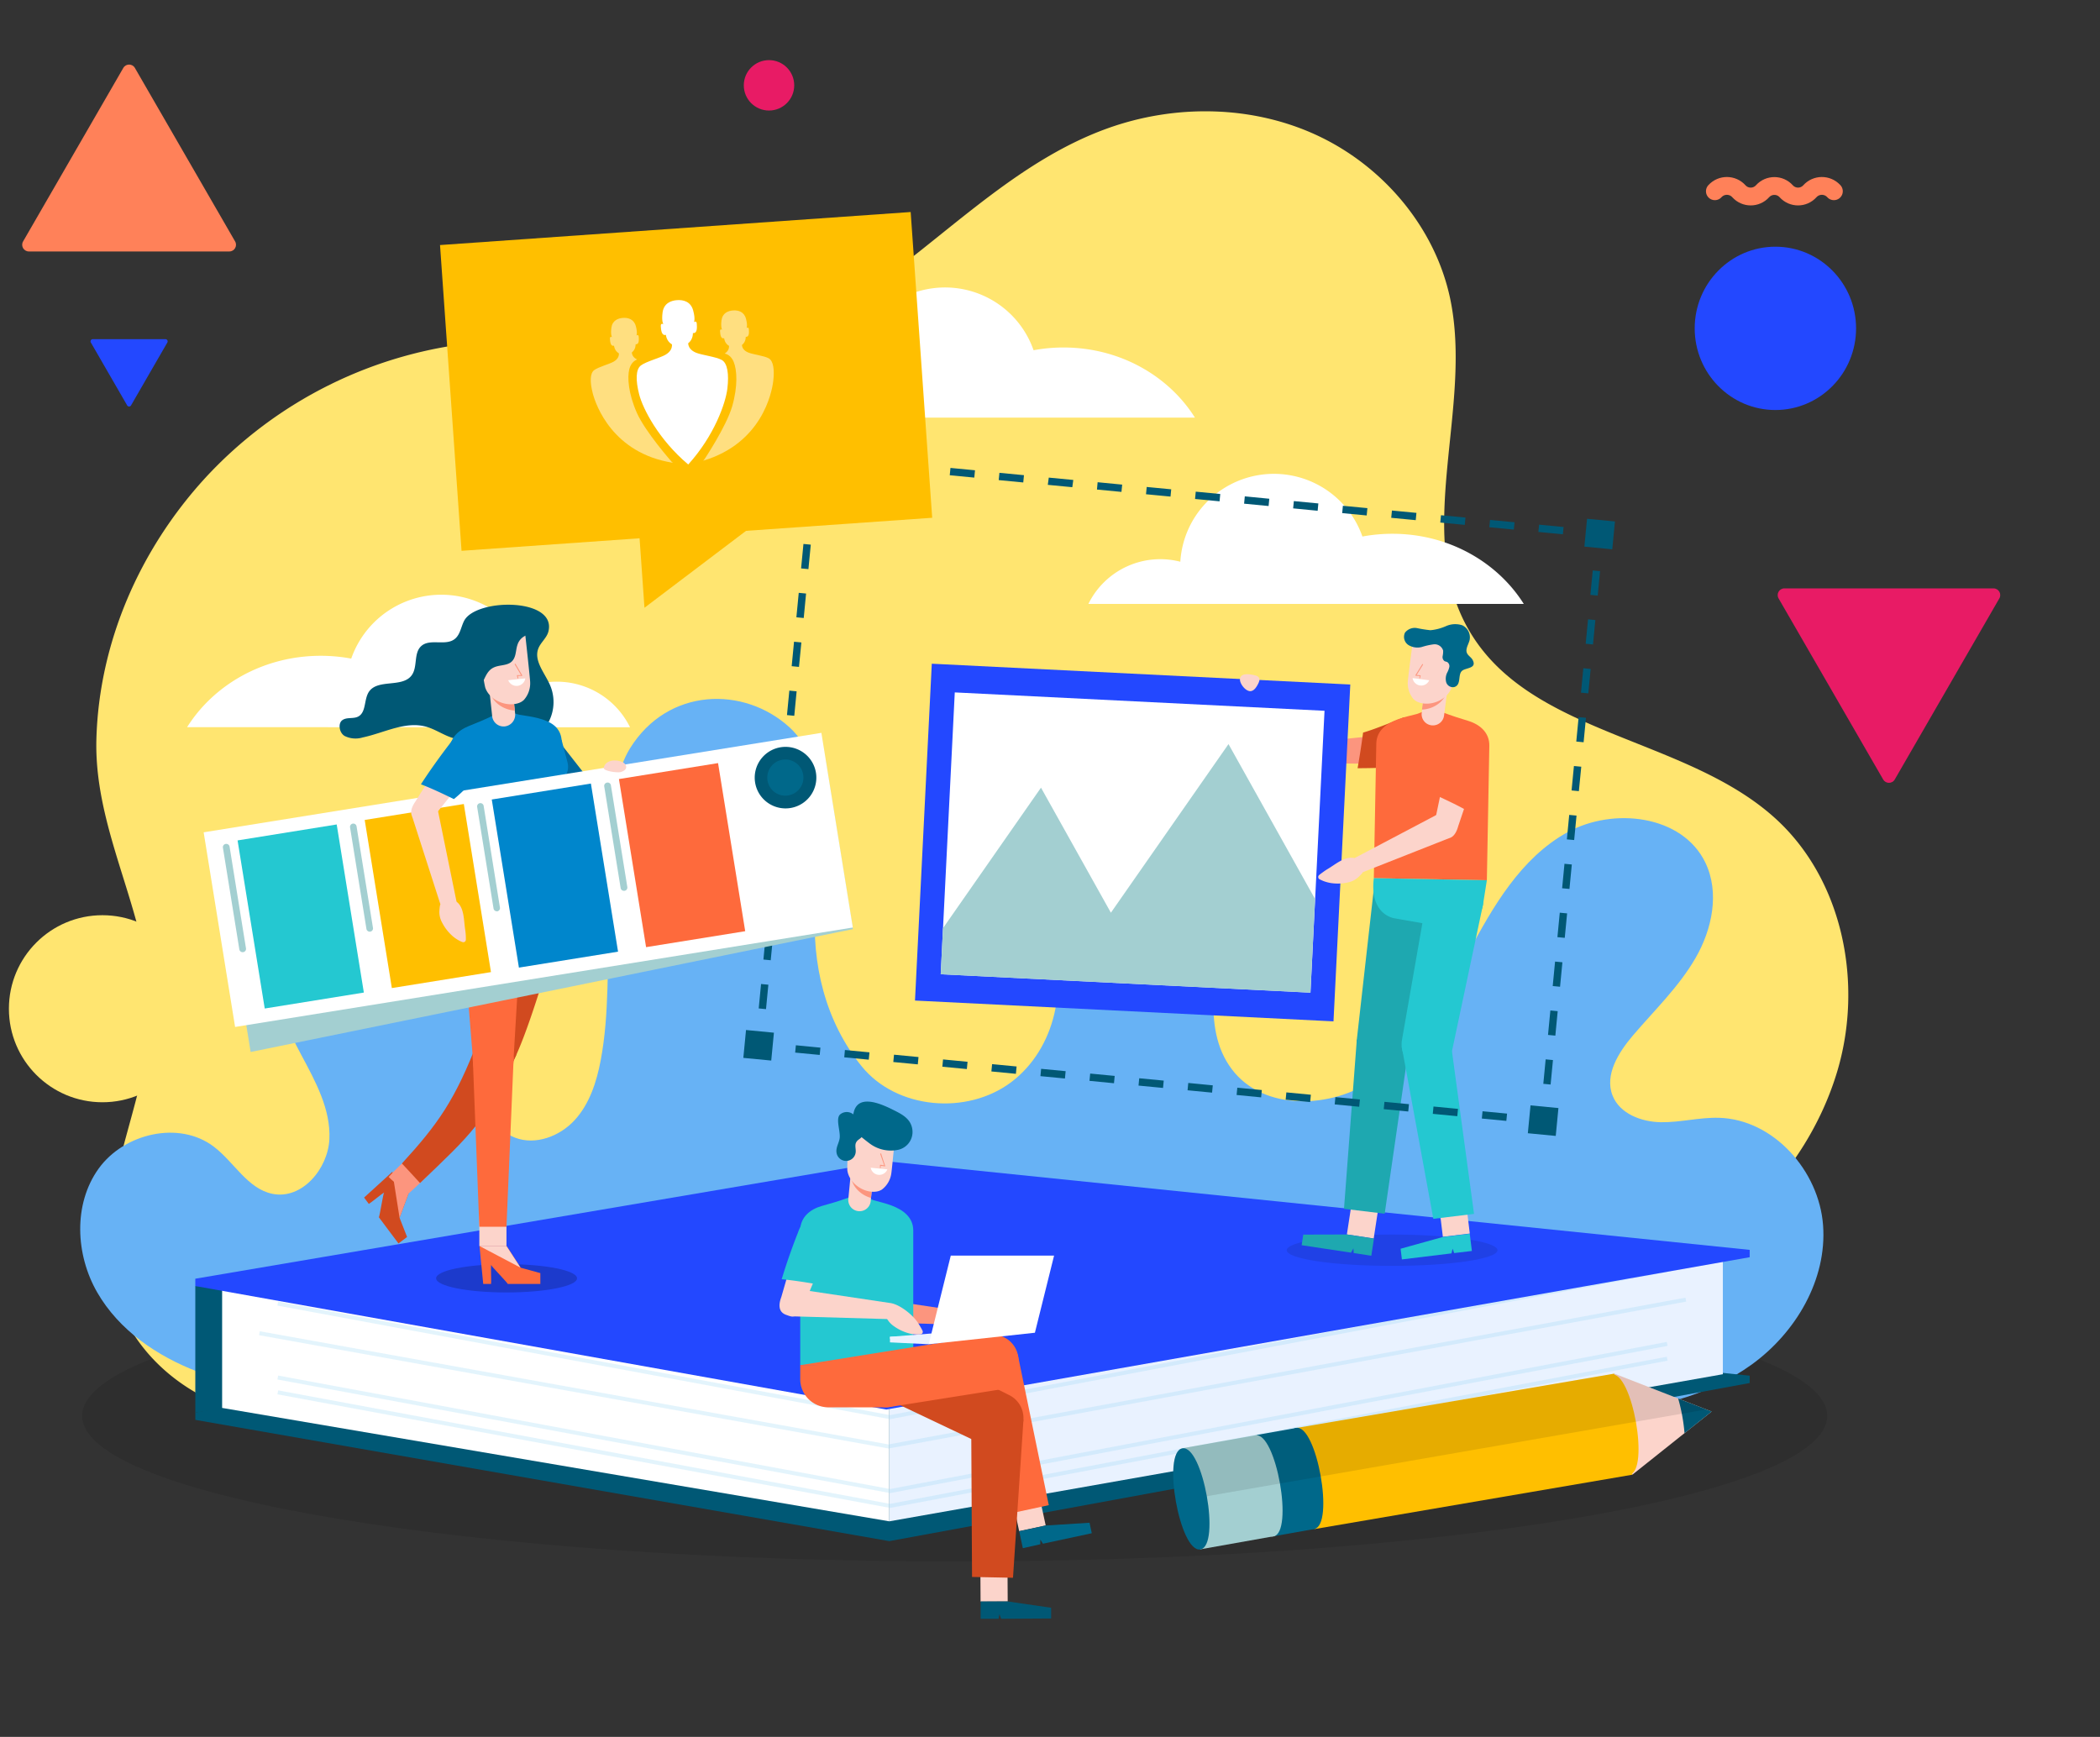 <svg width="943" height="780" fill="none" xmlns="http://www.w3.org/2000/svg"><rect width="100%" height="100%" fill="#333333" stroke="none"/><path d="M428.704 701.212c216.389 0 391.807-29.277 391.807-65.392 0-36.115-175.418-65.392-391.807-65.392S36.897 599.705 36.897 635.82c0 36.115 175.418 65.392 391.807 65.392Z" fill="#000" opacity=".1"/><path d="M138.054 638.123a107.052 107.052 0 0 1-44.75-9.914c-18.222-8.789-33.45-24.153-40.297-43.155-14.471-40.536 9.876-81.055 13.96-121.098 4.736-46.601-24.981-86.276-23.678-132.173 1.232-43.419 19.488-84.957 48.676-116.932 32.203-35.025 76.307-56.831 123.725-61.173 64.362-5.572 124.851 13.113 181.098-28.372 32.604-24.03 62.214-53.807 100.346-67.589 30.544-11.04 65.489-10.547 94.871 3.34 29.382 13.887 52.444 41.221 59.168 72.951 10.44 49.307-16.829 105.259 8.398 148.907 27.393 47.462 97.423 47.848 137.861 84.816 30.35 27.739 39.346 74.269 27.516 113.61-14.084 46.776-52.919 81.792-96.121 102.131-40.244 18.949-84.713 26.948-128.812 32.907a1594.504 1594.504 0 0 1-266.146 13.939c-28.167-.914-57.232-8.912-85.223-6.943-35.368 2.443-73.887 15.416-110.592 14.748Z" fill="#FFE570"/><path d="M771.87 501.978c-8.802-.246-17.375 2.144-26.125 1.986-8.749-.158-18.414-3.832-21.618-11.953-3.68-9.282 2.623-19.336 9.101-26.965 9.7-11.374 20.686-21.886 28.168-34.859 7.481-12.973 10.879-29.408 4.365-42.856-10.316-21.34-41.335-25.014-62.056-13.5-20.72 11.514-33.325 33.241-44.416 54.194-11.091 20.954-22.41 43.015-41.899 56.515-19.488 13.5-49.944 14.573-64.221-4.342-14.594-19.336-5.563-46.53-5.598-70.736 0-41.731-33.449-80.966-74.608-87.892-10.563-1.758-22.323-1.301-30.65 5.414-13.767 11.092-11.196 33.276-2.165 48.464 9.031 15.188 22.886 27.317 30.139 43.436 10.122 22.694 3.662 52.138-16.196 67.08S402.65 498.181 387 478.933c-16.39-20.11-22.64-46.162-20.862-71.949 1.778-25.788 7.5-62.949-11.619-80.369-20.438-18.616-54.574-17.965-71.597 9.422-11.443 18.352-7.834 53.931-9.155 75.588-1.32 21.656 0 43.436-4.049 64.671-1.848 9.685-5.017 19.494-11.689 26.754-6.672 7.26-17.605 11.391-26.759 7.84-8.802-3.375-14.084-12.727-15.844-21.973-1.761-9.246-1.162-18.791-2.06-28.125-2.13-22.185-15.193-44.474-36.195-52.033-21.002-7.559-48.553 4.869-52.162 26.86-2.165 13.254 3.996 26.368 10.316 38.181 6.32 11.812 13.204 24.311 12.588 37.723-.617 13.412-12.324 27.264-25.527 24.61-11.232-2.25-17.253-14.291-26.407-21.217-15.597-11.813-40.332-5.959-51.722 9.932-11.39 15.89-10.37 38.549-.616 55.512 9.753 16.964 26.882 28.671 45.173 35.65 18.291 6.978 37.885 9.685 57.285 12.304 0 0 224.493-48.059 351.316-32.977 74.186 8.789 145.308 43.454 219.881 39.2 24.506-1.406 49.399-7.365 69.274-21.727 19.876-14.361 33.906-38.198 32.076-62.632-1.831-24.434-22.253-47.515-46.776-48.2Z" fill="#67B2F5"/><path d="m785.689 617.785-387.687-39.78-310.298 56.321v3.305l311.636 54.458 386.349-70.999v-3.305Z" fill="#005875"/><path d="m113.671 630.775-25.967 3.586V577.53h25.967v53.245Z" fill="#005875"/><path d="m399.34 683.194 374.308-66.059v-53.914L399.34 629.264v53.93Z" fill="#E9F2FF"/><path d="m748.474 569.429-349.33 66.162.334 1.761 349.331-66.161-.335-1.762ZM748.474 602.634l-349.33 66.161.334 1.761 349.331-66.161-.335-1.761ZM756.837 582.757 399.16 648.628l.326 1.764 357.677-65.872-.326-1.763ZM748.464 609.285l-349.33 66.161.334 1.762 349.331-66.162-.335-1.761Z" fill="#90D4F6" opacity=".25"/><path d="M399.34 683.194 99.746 632.27v-53.914l299.594 50.908v53.93Z" fill="#fff"/><path d="m124.899 584.55-.328 1.762 274.636 50.925.328-1.763-274.636-50.924ZM124.904 617.736l-.328 1.763 274.636 50.924.328-1.763-274.636-50.924ZM116.648 597.841l-.319 1.765 282.921 50.932.319-1.765-282.921-50.932ZM124.915 624.398l-.328 1.763 274.636 50.925.328-1.763-274.636-50.925Z" fill="#90D4F6" opacity=".25"/><path d="m785.689 561.288-387.687-39.78-310.298 52.735v3.287l310.298 55.46 387.687-68.398v-3.304Z" fill="#2348FF"/><path d="M282.921 326.615a36.589 36.589 0 0 0-17.557-17.129 36.668 36.668 0 0 0-24.447-2.207 42.734 42.734 0 0 0-11.315-26.479 42.881 42.881 0 0 0-53.784-7.443 42.78 42.78 0 0 0-18.1 22.408 74.742 74.742 0 0 0-13.696-1.266c-25.58 0-47.937 12.885-59.997 32.046l198.896.07ZM488.736 271.208a35.942 35.942 0 0 1 17.266-16.809 36.014 36.014 0 0 1 24.017-2.141 42.023 42.023 0 0 1 11.139-25.996 42.16 42.16 0 0 1 52.832-7.313 42.058 42.058 0 0 1 17.802 21.988 73.831 73.831 0 0 1 13.468-1.23c25.157 0 47.127 12.656 58.992 31.501H488.736ZM341.052 187.552a35.936 35.936 0 0 1 17.265-16.809 36.014 36.014 0 0 1 24.017-2.141 42.02 42.02 0 0 1 11.128-26.023 42.158 42.158 0 0 1 52.866-7.317 42.06 42.06 0 0 1 17.797 22.019 73.831 73.831 0 0 1 13.468-1.23c25.156 0 47.127 12.656 58.992 31.501H341.052Z" fill="#fff"/><path d="m466.75 671.964-11.91 2.558 2.817 13.078 11.91-2.558-2.817-13.078Z" fill="#FCD4CB"/><path d="m489.247 683.827 1.021 4.711-21.936 4.711-1.179-1.845v2.091l-7.852 1.758-1.637-7.611 11.918-2.567 19.665-1.248Z" fill="#00688A"/><path d="m452.964 679.802 17.991-3.868-13.942-67.677-20.14-3.129 16.091 74.674Z" fill="#FE6A3C"/><path d="m422.032 587.427-.792 7.19-44.099-1.249.897-12.498 43.994 6.557Z" fill="#FC957E"/><path d="m452.428 705.801-12.182.07.077 13.377 12.182-.07-.077-13.377Z" fill="#FCD4CB"/><path d="M472.011 722.008v4.816l-22.445.141-.757-2.057-.423 2.057h-8.028v-7.787h12.183l19.47 2.83Z" fill="#005875"/><path d="m457.593 643.608.881-1.864a11.483 11.483 0 0 0 .445-8.783 11.503 11.503 0 0 0-5.903-6.527l-62.073-31.308c-5.739-2.724-2.113 6.504-4.842 12.305l-.898 1.864a11.483 11.483 0 0 0-.445 8.783 11.503 11.503 0 0 0 5.903 6.527l51.581 24.505a11.541 11.541 0 0 0 15.351-5.502Z" fill="#D14A1F"/><path d="m436.486 708.173 18.397.37 4.7-70.982-23.502-4.782.405 75.394Z" fill="#D14A1F"/><path d="M359.343 613.004h50.754v-60.383c0-6.011-4.595-9.299-9.736-11.25-2.658-1.002-5.439-1.635-8.168-2.408-1.356-.387-6.391-2.865-7.464-2.479l-4.331 1.565c-3.75 1.353-7.5 2.461-11.337 3.516-5.282 1.494-9.718 5.045-9.718 11.021v60.418Z" fill="#24C8D1"/><path d="M397.404 632.006h-25.368a12.711 12.711 0 0 1-8.976-3.712 12.682 12.682 0 0 1-3.717-8.962v-6.328h50.754v6.328c0 3.361-1.338 6.585-3.718 8.962a12.701 12.701 0 0 1-8.975 3.712Z" fill="#FE6A3C"/><path d="m457.488 611.562-.229-2.039a11.508 11.508 0 0 0-4.28-7.646 11.54 11.54 0 0 0-8.43-2.426l-85.206 13.64s17.604-.966 18.256 5.274l.211 2.022c.704 6.31 15.246 12.199 21.566 11.496l47.937-7.612a11.54 11.54 0 0 0 4.287-1.355 11.527 11.527 0 0 0 3.44-2.893 11.481 11.481 0 0 0 2.448-8.461Z" fill="#FE6A3C"/><path d="M385.486 543.903a5.03 5.03 0 0 0 5.51-4.536l1.109-11.514-10.052-.966-1.109 11.513a5.016 5.016 0 0 0 1.125 3.695 5.033 5.033 0 0 0 3.417 1.808Z" fill="#FCD4CB"/><path d="m382.316 524.109 10.053.967-1.233 12.885c-4.419-1.178-8.45-4.939-8.908-9.369a19.771 19.771 0 0 1 0-3.059l.088-1.424Z" fill="#FC957E"/><path d="M393.637 535.096a6.332 6.332 0 0 0 2.359-.879 10.913 10.913 0 0 0 4.207-7.032c.299-1.388 2.113-21.094 2.13-21.094l-19.981-1.898c-.329 3.586-.675 7.184-1.038 10.793a54.6 54.6 0 0 0-.828 10.424c.687 5.906 7.412 10.565 13.151 9.686Z" fill="#FCD4CB"/><path d="M395.379 524.601a.227.227 0 0 1-.211-.228v-1.108a.26.26 0 0 1 .026-.097.236.236 0 0 1 .062-.078.266.266 0 0 1 .176 0l1.602.246-1.76-5.08a.215.215 0 0 1 .007-.173.217.217 0 0 1 .133-.109.225.225 0 0 1 .169.015.226.226 0 0 1 .113.126l1.761 5.414a.21.21 0 0 1 .033.114.211.211 0 0 1-.033.115.23.23 0 0 1-.106.025.23.23 0 0 1-.106-.025l-1.76-.264v.844a.247.247 0 0 1-.211.246l.105.017Z" fill="#FC957E"/><path d="M398.478 525.129a3.907 3.907 0 0 1-4.013 2.458 3.906 3.906 0 0 1-3.469-3.179l7.482.721Z" fill="#fff"/><path d="m354.185 590.89-1.127-.405c-3.521-1.212-3.521-4.517-2.218-7.998l9.207-31.782a6.688 6.688 0 0 1 8.538-4.078l1.127.387a6.7 6.7 0 0 1 3.805 3.421 6.682 6.682 0 0 1 .279 5.104l-12.833 30.499c-1.25 3.481-3.292 6.082-6.778 4.852Z" fill="#FCD4CB"/><path d="m399.974 585.194-.775 7.19-44.117-1.266.898-12.498 43.994 6.574Z" fill="#FCD4CB"/><path d="M397.017 588.534c-.264.229.827 2.778.985 3.094a10.048 10.048 0 0 0 3.31 3.867 21.142 21.142 0 0 0 6.602 3.217c1.769.518 3.621.697 5.457.528a1.155 1.155 0 0 0 .871-.598 1.132 1.132 0 0 0 .009-1.055c-.176-.334-.299-.633-.352-.721-.669-1.142-1.285-2.267-2.042-3.339-2.271-3.182-7.605-7.577-11.865-8.333-2.606 1.952-.388 1.354-2.975 3.34Z" fill="#FCD4CB"/><path d="M373.831 545.696a21.346 21.346 0 0 1 .863 16.242 63.266 63.266 0 0 1-7.623 14.819c-5.281-.914-10.668-1.758-16.055-2.285a265.29 265.29 0 0 1 7.306-20.936 20.514 20.514 0 0 1 4.101-7.032c2.905-2.883 7.658-2.426 11.408-.808Z" fill="#24C8D1"/><path d="m399.64 602.826 17.411.843 3.961-4.201-21.372.861v2.497Z" fill="#E9F2FF"/><path d="M420.695 601.191H399.64v-.862l21.055-1.687v2.549Z" fill="#E9F2FF"/><path d="m417.051 603.669 47.673-5.168 8.609-34.647h-46.388l-9.894 39.815Z" fill="#fff"/><path d="M409.691 507.234c-.704-5.133-5.087-7.032-9.224-9.123-5.282-2.584-15.845-7.19-17.288 2.338a4.633 4.633 0 0 0-5.898 0c-2.2 1.916.229 7.576-.246 10.758-.317 2.179-1.761 4.148-1.391 6.433a4.325 4.325 0 0 0 4.463 3.702 4.327 4.327 0 0 0 4.146-4.053c.105-1.424-.476-2.953.176-4.219.651-1.266 1.76-1.529 2.447-2.408 0 0 2.693 2.179 3.926 3.058a15.85 15.85 0 0 0 11.936 2.743 8.224 8.224 0 0 0 5.376-3.187 8.195 8.195 0 0 0 1.577-6.042Z" fill="#00688A"/><path d="m590.296 686.675-8.115-45.405 142.702-24.399 8.116 45.387-142.703 24.417Z" fill="#FFBF00"/><path d="m590.22 686.642-8.106-45.393-17.747 3.16 8.106 45.393 17.747-3.16Z" fill="#00688A"/><path d="m572.481 689.809-8.106-45.392-33.518 5.968 8.105 45.392 33.519-5.968Z" fill="#A3CFD1"/><path d="M563.749 644.574c9.26-1.652 17.358 43.736 8.098 45.388-9.243 1.653-17.358-43.753-8.098-45.388Z" fill="#A3CFD1"/><path d="M582.023 641.235c9.26-1.653 17.375 43.752 8.115 45.405-9.26 1.635-17.375-43.753-8.115-45.405Z" fill="#00688A"/><path d="m732.999 662.258-8.116-45.387 43.729 17.016-35.613 28.371Z" fill="#FCD4CB"/><path d="M723.634 617.275c9.26-1.652 17.305 43.349 8.045 45.001-9.26 1.635-17.305-43.366-8.045-45.001Z" fill="#FFBF00"/><path d="M753.578 628.033a80.09 80.09 0 0 1 2.852 15.575l12.2-9.721-15.052-5.854Z" fill="#005875"/><path d="m724.901 616.871-142.72 24.416-17.746 3.164-33.448 5.96s-3.363 0-4.085 8.613c.1 5.117.5 10.223 1.197 15.293l238.172-41.379-41.37-16.067Z" fill="#000" opacity=".1"/><path d="M530.916 650.428c9.26-1.652 17.376 43.753 8.116 45.388-9.26 1.635-17.376-43.753-8.116-45.388Z" fill="#00688A"/><path d="M672.44 561.446c0 3.867-21.126 7.031-47.321 7.031-26.196 0-47.321-3.146-47.321-7.031s21.125-7.032 47.321-7.032c26.195 0 47.321 3.147 47.321 7.032Z" fill="#000" opacity=".1"/><path d="M594.804 337.197v1.178c.176 3.691 3.345 4.606 7.042 4.447l33.114.493a6.724 6.724 0 0 0 4.658-2.19 6.684 6.684 0 0 0 1.732-4.842v-1.178a6.682 6.682 0 0 0-2.187-4.663 6.701 6.701 0 0 0-4.855-1.735l-32.955 3.392c-3.644.159-6.708 1.407-6.549 5.098Z" fill="#FC957E"/><path d="M643.832 331.555c-3.944-3.938-7.834-9.44-13.415-9.423 0 0-12.939 5.379-18.326 6.856 0 0-.845 6.75-2.465 15.996 7.235 0 14.964-.281 22.182-.896a19.949 19.949 0 0 0 7.975-1.863c3.573-1.952 4.489-6.627 4.049-10.67Z" fill="#D14A1F"/><path d="m606.343 307.401-187.925-9.342-7.542 151.269 187.925 9.341 7.542-151.268Z" fill="#2348FF"/><path d="m594.773 319.199-166.034-8.254-6.31 126.567 166.034 8.253 6.31-126.566Z" fill="#fff"/><path d="m590.543 403.767-38.888-69.611-52.814 75.728-31.389-56.163-44.011 63.107-1.021 20.707 166.028 8.262 2.095-42.03Z" fill="#A3CFD1"/><path d="m658.396 540.677-12.094 1.461 1.609 13.281 12.094-1.462-1.609-13.28Z" fill="#FCD4CB"/><path d="m628.938 560.778.581 4.799 22.27-2.707c.176-.703.335-1.407.511-2.11.229.651.44 1.319.669 1.969l7.975-.949-.951-7.735-12.094 1.459-18.961 5.274Z" fill="#24C8D1"/><path d="m606.836 541.126-2.022 13.224 12.043 1.836 2.022-13.224-12.043-1.836Z" fill="#FCD4CB"/><path d="m585.227 554.432-.722 4.764 22.182 3.34 1.056-1.916.123 2.092 7.922 1.212 1.18-7.699-12.042-1.846-19.699.053ZM621.368 479.917l-2.042-.246a11.517 11.517 0 0 1-7.675-4.313 11.48 11.48 0 0 1-2.377-8.467l7.799-69.153c.757-6.294 5.545 1.757 11.865 2.443l2.042.246c3.03.365 5.79 1.916 7.675 4.313a11.485 11.485 0 0 1 2.378 8.467l-6.796 56.637a11.477 11.477 0 0 1-4.333 7.714 11.523 11.523 0 0 1-8.536 2.359Z" fill="#1EA8B0"/><path d="m621.791 545.045-18.273-2.197 5.756-75.992 23.344 3.568-10.827 74.621Z" fill="#1EA8B0"/><path d="m667.669 395.294-50.754-.932s1.109-60.294 1.109-60.382c.106-6.011 4.771-9.211 9.947-11.057 2.676-.966 5.457-1.546 8.203-2.267 1.356-.369 6.444-2.76 7.518-2.338l4.295 1.635c3.732 1.424 7.447 2.601 11.267 3.762 5.281 1.599 9.63 5.273 9.524 11.197l-1.109 60.382Z" fill="#FE6A3C"/><path d="m647.265 375.993 1.162.316c3.521.967 5.405-1.758 6.373-5.273l10.563-31.36a6.67 6.67 0 0 0-.647-5.071 6.655 6.655 0 0 0-4.054-3.121l-1.162-.316a6.704 6.704 0 0 0-5.094.588 6.694 6.694 0 0 0-3.18 4.017l-6.76 32.38c-.986 3.586-.757 6.891 2.799 7.84Z" fill="#FCD4CB"/><path d="m607.972 385.503 3.133 6.521 39.628-15.627-3.415-11.637-39.346 20.743Z" fill="#FCD4CB"/><path d="M611.88 391.69c.159.317-1.883 2.198-2.148 2.426a9.86 9.86 0 0 1-4.612 2.198 20.614 20.614 0 0 1-7.341.263 17.195 17.195 0 0 1-3.521-.931 30.464 30.464 0 0 1-1.76-.809 1.158 1.158 0 0 1-.124-1.881c.3-.246.546-.457.634-.51 1.056-.773 2.077-1.547 3.204-2.215 3.38-1.986 7.799-5.923 12.006-4.869 1.62 2.866 2.095 3.463 3.662 6.328Z" fill="#FCD4CB"/><path d="M656.754 327.652a21.415 21.415 0 0 0-9.929 12.885 62.714 62.714 0 0 0-2.148 16.524c4.912 2.25 9.824 4.553 14.524 7.207 2.201-6.873 4.26-14.326 5.862-21.375a19.749 19.749 0 0 0 .652-8.157c-.775-3.99-4.965-6.293-8.961-7.084Z" fill="#FE6A3C"/><path d="m651.226 416.757-24.999-4.359c-3.908-.686-10.985-4.729-9.313-18.036l50.754.932-1.76 11.162a12.674 12.674 0 0 1-5.206 8.186 12.708 12.708 0 0 1-9.476 2.115Z" fill="#24C8D1"/><path d="m640.944 480.638-2.024-.352a11.529 11.529 0 0 1-7.438-4.72 11.502 11.502 0 0 1-1.928-8.587l9.841-56.251a11.463 11.463 0 0 1 8.821-9.236c1.475-.328 3-.361 4.488-.098l2.025.351c6.267 1.09 12.323-1.599 11.179 4.659L652 472.077c-1.091 6.311-4.806 9.598-11.056 8.561Z" fill="#24C8D1"/><path d="m661.912 545.133-18.273 2.215-14.207-77.398 22.569 2.18 9.911 73.003Z" fill="#24C8D1"/><path d="M642.776 325.718a5.039 5.039 0 0 1-3.354-1.926 5.032 5.032 0 0 1-.995-3.734l1.497-11.479 10.017 1.319-1.497 11.479a4.993 4.993 0 0 1-.63 1.866 5.047 5.047 0 0 1-5.038 2.475Z" fill="#FCD4CB"/><path d="m650.311 307.138-10.017-1.301-1.761 12.815c4.577-.141 9.348-2.918 10.792-7.137a17.22 17.22 0 0 0 .722-2.953l.264-1.424Z" fill="#FC957E"/><path d="M636.825 315.312a6.113 6.113 0 0 1-2.112-1.389 10.975 10.975 0 0 1-2.536-7.787c0-1.424 2.659-20.989 2.641-20.989l19.893 2.584c-.457 3.586-.927 7.172-1.408 10.758a52.092 52.092 0 0 1-1.514 10.354c-1.919 5.572-9.577 8.614-14.964 6.469Z" fill="#FCD4CB"/><path d="M637.512 304.695a.204.204 0 0 1-.078-.035.213.213 0 0 1-.087-.144.223.223 0 0 1 .007-.085l.211-.826-1.761-.123a.209.209 0 0 1-.104-.038.212.212 0 0 1-.072-.085.23.23 0 0 1-.025-.106c0-.037.008-.073.025-.105l3.028-4.87a.211.211 0 0 1 .069-.045.206.206 0 0 1 .162 0 .211.211 0 0 1 .115.114c.01.026.016.053.016.081a.225.225 0 0 1-.016.081.227.227 0 0 1-.046.068l-2.817 4.553 1.602.123a.26.26 0 0 1 .176.106.19.19 0 0 1 0 .175l-.282 1.073a.233.233 0 0 1-.123.088Z" fill="#FC957E"/><path d="M634.325 304.519a3.908 3.908 0 0 0 5.809 2.826 3.904 3.904 0 0 0 1.656-1.859l-7.465-.967Z" fill="#fff"/><path d="M652.951 308.562a3.15 3.15 0 0 1-3.521-2.127 6.16 6.16 0 0 1 .458-4.43 9.449 9.449 0 0 0 .915-2.426 2.159 2.159 0 0 0-.933-2.267c-.387-.194-.845-.211-1.214-.422a2.267 2.267 0 0 1-.845-2.233c.18-.819.256-1.658.228-2.496a3.973 3.973 0 0 0-4.189-2.812 29.98 29.98 0 0 0-5.37 1.195 7.728 7.728 0 0 1-6.056-.897 4.372 4.372 0 0 1-1.514-5.537 5.545 5.545 0 0 1 5.405-2.039c1.989.421 3.998.737 6.021.949a22.374 22.374 0 0 0 7.041-1.863 10.173 10.173 0 0 1 7.218-.369 6.001 6.001 0 0 1 2.819 2.746 5.986 5.986 0 0 1 .509 3.899c-.476 1.986-2.007 3.99-1.18 5.853.528 1.195 1.866 1.864 2.5 3.006 2.148 3.938-2.887 3.516-4.613 4.887-2.2 1.687-.193 6.469-3.679 7.383Z" fill="#00688A"/><path d="M561.496 310.39c1.62-.088 2.658-1.758 3.398-3.164.493-.949.985-2.145.352-3.006a2.558 2.558 0 0 0-1.514-.879c-1.954-.545-6.461-1.406-6.901 1.441-.335 2.127 2.5 5.696 4.665 5.608Z" fill="#FCD4CB"/><path d="m346.069 471.637-5.387-.509a1.635 1.635 0 0 1-1.479-1.758l.529-5.467 3.274.316-.37 3.815 3.838.369-.405 3.234ZM343.974 453.18l-3.275-.316 1.056-10.969 3.275.316-1.056 10.969Zm2.112-21.956-3.274-.316 1.056-10.969 3.292.317-1.074 10.968Zm2.13-21.955-3.292-.316 1.057-10.969 3.292.298-1.057 10.987Zm2.113-21.956-3.292-.316 1.056-10.969 3.292.299-1.056 10.986Zm2.112-21.955-3.292-.316 1.057-10.987 3.292.316-1.057 10.987Zm2.113-21.956-3.274-.316 1.056-10.987 3.274.317-1.056 10.986Zm2.113-21.955-3.275-.317 1.056-10.986 3.275.316-1.056 10.987Zm2.112-21.956-3.274-.316 1.056-10.987 3.292.317-1.074 10.986Zm2.13-21.955-3.292-.317 1.056-10.986 3.293.316-1.057 10.987Zm2.113-21.956-3.292-.316 1.056-10.987 3.292.317-1.056 10.986Zm2.112-21.955-3.292-.317 1.057-10.986 3.292.316-1.057 10.987ZM367.247 211.669l-3.274-.316.51-5.467a1.655 1.655 0 0 1 1.761-1.494l5.475.527-.317 3.287-3.838-.369-.317 3.832ZM701.803 239.935l-11.002-1.054.316-3.27 11.003 1.055-.317 3.269Zm-22.023-2.109-11.003-1.055.317-3.287 11.003 1.055-.317 3.287Zm-22.023-2.109-11.003-1.055.317-3.287 11.003 1.054-.317 3.288Zm-22.023-2.127-11.003-1.055.317-3.27 11.002 1.055-.316 3.27Zm-22.024-2.11-11.003-1.054.317-3.288 11.003 1.055-.317 3.287Zm-22.023-2.109-11.003-1.073.317-3.269 11.003 1.055-.317 3.287Zm-22.023-2.127-11.003-1.055.317-3.287 11.003 1.072-.317 3.27Zm-22.024-2.11-11.002-1.054.316-3.287 11.003 1.054-.317 3.287Zm-22.023-2.127-11.003-1.054.317-3.27 11.003 1.055-.317 3.269Zm-22.023-2.109-11.003-1.055.299-3.287 11.021 1.072-.317 3.27Zm-22.076-2.109-11.003-1.055.44-3.252 11.003 1.055-.44 3.252Zm-22.024-2.127-11.02-1.055.317-3.27 11.02 1.055-.317 3.27Zm-21.988-2.18-11.02-1.055.317-3.287 11.02 1.055-.317 3.287Zm-22.023-2.11-11.02-1.072.317-3.269 11.02 1.054-.317 3.287Zm-21.988-2.056-11.02-1.055.316-3.27 11.021 1.055-.317 3.27ZM719.567 245.508l-3.275-.317.37-3.814-3.838-.369.317-3.287 5.475.527a1.653 1.653 0 0 1 1.479 1.758l-.528 5.502ZM696.294 487.036l-3.274-.316 1.056-10.987 3.274.317-1.056 10.986Zm2.13-21.955-3.292-.317 1.056-10.986 3.292.316-1.056 10.987Zm2.113-21.956-3.292-.316 1.056-10.987 3.292.317-1.056 10.986Zm2.112-21.955-3.292-.317 1.056-10.986 3.293.316-1.057 10.987Zm2.113-21.974-3.292-.298 1.056-10.987 3.292.317-1.056 10.968Zm2.112-21.955-3.274-.299 1.056-10.986 3.275.316-1.057 10.969Zm2.113-21.956-3.275-.316L706.769 344l3.292.316-1.074 10.969Zm2.13-21.955-3.292-.316 1.056-10.969 3.292.316-1.056 10.969Zm2.113-21.956-3.293-.316 1.057-10.969 3.292.316-1.056 10.969Zm2.112-21.955-3.292-.317 1.056-10.969 3.292.317-1.056 10.969Zm2.113-21.956-3.292-.316 1.056-10.969 3.292.316-1.056 10.969ZM693.073 504.966h-.159l-5.422-.439.317-3.287 3.838.369.37-3.832 3.274.316-.528 5.467a1.639 1.639 0 0 1-1.69 1.406ZM676.418 503.367l-11.003-1.055.317-3.27 11.003 1.055-.317 3.27Zm-22.024-2.11-11.002-1.055.316-3.287 11.003 1.055-.317 3.287Zm-22.023-2.109-11.003-1.055.317-3.287 11.003 1.055-.317 3.287Zm-22.023-2.127-11.003-1.055.317-3.287 11.003 1.072-.317 3.27Zm-22.023-2.11-11.003-1.054.317-3.288 11.002 1.055-.316 3.287Zm-22.024-2.109-11.003-1.072.317-3.27 11.003 1.055-.317 3.287Zm-22.023-2.127-11.003-1.055.317-3.287 11.003 1.072-.317 3.27Zm-22.023-2.109-11.003-1.055.317-3.287 11.003 1.054-.317 3.288Zm-22.024-2.11-11.002-1.072.316-3.27 11.003 1.055-.317 3.287Zm-22.023-2.127-11.003-1.055.317-3.287 11.003 1.055-.317 3.287Zm-22.023-2.109-11.003-1.055.317-3.287 11.003 1.055-.317 3.287Zm-22.023-2.127-11.003-1.055.317-3.27 11.003 1.055-.317 3.27Zm-22.024-2.11-11.002-1.054.316-3.288 11.003 1.055-.317 3.287Zm-22.023-2.109-11.003-1.055.299-3.287 11.021 1.055-.317 3.287Zm-22.023-2.127-11.021-1.055.317-3.287 11.021 1.072-.317 3.27Z" fill="#005875"/><path d="m723.987 246.681 1.206-12.511-12.529-1.204-1.206 12.51 12.529 1.205ZM346.323 476.274l1.206-12.511L335 462.558l-1.206 12.511 12.529 1.205ZM371.707 212.838l1.206-12.511-12.529-1.205-1.207 12.511 12.53 1.205ZM698.602 510.117l1.207-12.511-12.53-1.204-1.206 12.51 12.529 1.205ZM246.374 306.347c-2.394-4.869-6.584-9.949-4.665-15.047 1.057-2.813 3.838-4.799 4.56-7.735 3.767-15.223-32.551-14.977-37.85-4.781-1.426 2.76-1.76 6.258-4.243 8.191-4.119 3.235-11.143-.351-15.016 3.165-3.521 3.164-1.514 9.369-4.314 13.148-4.207 5.678-15.157 1.494-19.153 7.331-2.359 3.515-1.145 9.281-4.894 11.197-2.201 1.107-5.158.141-7.13 1.635-1.972 1.494-1.338 5.59 1.039 7.031a10.983 10.983 0 0 0 8.168.686c9.683-2.039 19.365-7.594 28.872-4.711 5.844 1.758 11.284 6.68 17.199 5.185 4.19-1.054 7.447-5.273 11.778-5.097 3.292.123 5.879 2.724 8.802 4.043 5.88 2.549 13.256-.457 16.601-5.924a19.318 19.318 0 0 0 .246-18.317Z" fill="#005875"/><path d="m265.44 351.365-11.144 7.788c-.334.228-16.953-24.891-6.267-30.059l17.411 22.271Z" fill="#00689E"/><path d="M195.832 574.067c0 3.516 14.084 6.346 31.6 6.346 17.517 0 31.688-2.848 31.688-6.346s-14.083-6.363-31.688-6.363c-17.604 0-31.6 2.848-31.6 6.363Z" fill="#000" opacity=".2"/><path d="m182.804 555.504-3.873 2.901-8.802-11.76c.387-.615 1.937-10.547 2.342-11.11-.634.299-6.215 4.817-6.849 5.116l-2.13-2.848 12.675-11.549 7.306 9.738-4.049 10.881 3.38 8.631Z" fill="#D14A1F"/><path d="m183.473 535.992-4.049 10.899-3.257-20.637 7.306 9.738Z" fill="#FC957E"/><path d="M174.548 528.521c2.781 3.024 6.126 4.465 8.925 7.489 1.602-1.424 4.824-4.412 8.486-7.963-2.852-2.866-5.282-5.52-8.151-8.438a100.689 100.689 0 0 0-9.26 8.912Z" fill="#FC957E"/><path d="M227.431 546.117h-12.182v13.378h12.182v-13.378Z" fill="#FCD4CB"/><path d="M242.642 571.729v4.87h-14.63c-.246-.686-7.235-7.841-7.499-8.526-.141.685.158 7.84 0 8.526h-3.521l-1.673-17.052h12.183l6.32 9.756 8.82 2.426Z" fill="#FE6A3C"/><path d="m227.379 559.495 6.32 9.756-18.503-9.756h12.183Z" fill="#FCD4CB"/><path d="M217.591 481.675c.387.615 1.337.51 1.901.65 7.042 1.758 9.63-2.601 12.499-8.947 7.693-16.999 18.485-55.759 22.886-70.015a71.51 71.51 0 0 1-8.556-9.458c-.387-.509-1.479-.263-2.024-.351-6.813-.985-11.549 1.476-14.383 8.385-3.521 17.473-9.806 49.483-14.471 62.983-4.665 13.501-2.676 9.264 2.148 16.753Z" fill="#D14A1F"/><path d="M180.48 522.492c2.8 2.936 5.387 5.818 8.134 8.789 22.886-21.92 29.734-27.668 43.307-57.692-5.528-2.602-11.408-4.588-17.076-6.909-10.352 27.388-18.52 38.48-34.365 55.812Z" fill="#D14A1F"/><path d="m214.176 397.474 38.994-4.149s-.986-61.067-.986-61.155c-.634-5.977-5.281-8.262-10.563-9.651-2.746-.721-5.58-1.072-8.38-1.547-1.39-.228-6.654-2.162-7.693-1.67l-4.137 2.022c-3.521 1.758-7.2 3.252-10.897 4.728-5.158 2.057-9.119 6.065-8.485 11.989l12.147 59.433Z" fill="#0086CC"/><path d="m226.974 354.178 21.284-2.268a7.636 7.636 0 0 0 6.721-6.27 7.618 7.618 0 0 0-.137-3.257l-2.659-10.125-27.251 2.918 2.042 19.002Z" fill="#0086CC"/><path d="m223.365 425.529 31.477-22.219-1.76-15.118-39.998 1.582c-1.478 0-6.038 17.227-6.003 19.161.229 6.961 9.049 16.594 16.284 16.594Z" fill="#FE6A3C"/><path d="M220.443 486.28h2.059c6.356 0 8.169-5.379 8.169-11.742l3.345-56.796c0-3.049-1.213-5.973-3.372-8.129a11.523 11.523 0 0 0-8.142-3.367h-2.059c-6.355 0-13.239-1.213-13.239 5.132l5.07 63.16c0 6.363 1.814 11.742 8.169 11.742Z" fill="#FE6A3C"/><path d="M215.232 550.916h12.2l3.239-76.378h-18.397l2.958 76.378Z" fill="#FE6A3C"/><path d="M226.71 326.211a5.287 5.287 0 0 0 3.458-1.918 5.269 5.269 0 0 0 1.154-3.778l-1.267-11.813-10.317 1.09 1.268 11.813a5.163 5.163 0 0 0 3.687 4.425 5.187 5.187 0 0 0 2.017.181Z" fill="#FCD4CB"/><path d="m219.439 306.962 10.334-1.072 1.409 13.201c-4.683-.263-9.507-3.216-10.898-7.594a17.654 17.654 0 0 1-.669-3.041l-.176-1.494Z" fill="#FC957E"/><path d="M233.083 315.664a6.313 6.313 0 0 0 2.183-1.354 11.22 11.22 0 0 0 2.799-7.945c0-1.459-2.235-21.604-2.218-21.604l-20.474 2.179c.405 3.692.792 7.383 1.197 11.075.08 3.591.516 7.165 1.303 10.67 1.831 5.748 9.63 9.053 15.21 6.979Z" fill="#FCD4CB"/><path d="M232.625 304.747a.228.228 0 0 1-.211-.175l-.265-1.108a.192.192 0 0 1-.025-.097c0-.033.008-.067.025-.096a.208.208 0 0 1 .159-.088h1.655l-2.782-4.746a.231.231 0 0 1-.046-.069.22.22 0 0 1 0-.162.227.227 0 0 1 .046-.068.227.227 0 0 1 .317 0l2.993 5.08a.23.23 0 0 1 0 .211.211.211 0 0 1-.194.123h-1.76l.211.844a.227.227 0 0 1-.158.281l.035.07Z" fill="#FC957E"/><path d="M235.899 304.642a3.993 3.993 0 0 1-3.52 3.353 3.993 3.993 0 0 1-4.155-2.527l7.675-.826Z" fill="#fff"/><path d="M215.513 302.374a3.41 3.41 0 0 0 1.25 2.285 3.42 3.42 0 0 0 2.5.739l-.722-6.786a3.396 3.396 0 0 0-2.916 2.433 3.391 3.391 0 0 0-.112 1.329Z" fill="#FCD4CB"/><path d="M211.851 311.163a10.763 10.763 0 0 1-.352-1.142c-1.549-6.276-3.028-13.237 0-18.915a20.4 20.4 0 0 1 6.62-6.75 45.036 45.036 0 0 1 9.964-5.168 8.064 8.064 0 0 1 6.39-.334c1.761.879 2.905 3.27 3.521 6.047a6.672 6.672 0 0 0-5.616 4.641c-.862 2.461-.528 5.449-2.482 7.436-1.954 1.986-5.281 1.564-7.816 2.619-4.419 1.758-4.384 7.031-7.588 9.967a8.42 8.42 0 0 1-2.641 1.599Z" fill="#005875"/><path d="m112.545 472.428-14.102-87.417 272.272-43.823 12.271 76.062-270.441 55.178Z" fill="#A3CFD1"/><path d="m382.955 416.526-14.116-87.414-277.386 44.662 14.117 87.413 277.385-44.661Z" fill="#fff"/><path d="M354.484 360.032a11 11 0 0 1-11.094-5.075 10.953 10.953 0 0 1 .446-12.177 10.98 10.98 0 0 1 5.072-3.858 11.001 11.001 0 0 1 11.875 2.806 10.962 10.962 0 0 1 2.803 5.718 10.973 10.973 0 0 1-1.944 8.173 11.007 11.007 0 0 1-7.158 4.413Z" fill="#00688A"/><path d="M352.706 363.038a13.855 13.855 0 0 1-9.574-3.875 13.81 13.81 0 0 1-4.218-9.417 13.807 13.807 0 0 1 3.49-9.709 13.85 13.85 0 0 1 19.108-1.503 13.809 13.809 0 0 1 2.279 19.004 13.845 13.845 0 0 1-11.085 5.5Zm0-21.974a8.368 8.368 0 0 0-1.303.106 8.159 8.159 0 0 0-4.247 2.063 8.136 8.136 0 0 0 .727 12.545 8.069 8.069 0 0 0 6.056 1.424 8.107 8.107 0 0 0 5.299-3.253 8.08 8.08 0 0 0 1.425-6.047 8.12 8.12 0 0 0-2.745-4.889 8.142 8.142 0 0 0-5.265-1.949h.053Z" fill="#005875"/><path d="m334.632 418.181-12.191-75.491-44.51 7.167 12.191 75.491 44.51-7.167Z" fill="#FE6A3C"/><path d="M280.157 400.04a1.475 1.475 0 0 1-1.461-1.23l-7.358-45.599a1.485 1.485 0 0 1 .243-1.139 1.508 1.508 0 0 1 .989-.619 1.482 1.482 0 0 1 1.76 1.231l7.359 45.598a1.484 1.484 0 0 1-1.232 1.758h-.3Z" fill="#A3CFD1"/><path d="m277.533 427.368-12.191-75.492-44.511 7.167 12.191 75.491 44.511-7.166Z" fill="#0086CC"/><path d="M223.083 409.234a1.48 1.48 0 0 1-1.461-1.248l-7.359-45.599a1.47 1.47 0 0 1 .26-1.101 1.478 1.478 0 0 1 2.067-.336c.157.114.291.257.394.422.102.165.17.349.202.541l7.306 45.598a1.501 1.501 0 0 1-1.233 1.758l-.176-.035Z" fill="#A3CFD1"/><path d="m220.469 436.551-12.191-75.491-44.51 7.167 12.191 75.491 44.51-7.167Z" fill="#FFBF00"/><path d="M166.01 418.392a1.473 1.473 0 0 1-.956-.348 1.472 1.472 0 0 1-.505-.882l-7.359-45.599a1.475 1.475 0 0 1 1.224-1.696 1.494 1.494 0 0 1 1.102.259 1.481 1.481 0 0 1 .596.963l7.359 45.545a1.482 1.482 0 0 1-.237 1.144 1.476 1.476 0 0 1-.995.614h-.229Z" fill="#A3CFD1"/><path d="m163.387 445.738-12.191-75.491-44.51 7.166 12.191 75.492 44.51-7.167Z" fill="#24C8D1"/><path d="M108.935 427.603a1.479 1.479 0 0 1-1.461-1.248l-7.359-45.598a1.463 1.463 0 0 1 1.215-1.758 1.494 1.494 0 0 1 1.76 1.213l7.359 45.616a1.46 1.46 0 0 1-.237 1.144 1.473 1.473 0 0 1-.995.614l-.282.017Z" fill="#A3CFD1"/><path d="m187.523 368.891-.969-.685c-3.01-2.145-2.059-5.274 0-8.297l17.605-28.02a6.697 6.697 0 0 1 9.33-1.547l.986.685a6.675 6.675 0 0 1 1.549 9.317l-20.773 25.77c-2.06 3.059-4.736 4.922-7.728 2.777Z" fill="#FCD4CB"/><path d="m205.074 405.261-7.042 1.705-13.027-40.501 11.179-4.728 8.89 43.524Z" fill="#FCD4CB"/><path d="M197.804 406.175c-.335 0-.493 2.848-.511 3.199a9.893 9.893 0 0 0 1.233 4.94 20.566 20.566 0 0 0 4.454 5.836 15.818 15.818 0 0 0 2.939 2.109c.566.315 1.154.585 1.761.809a1.143 1.143 0 0 0 1.514-1.09v-.808c0-1.319-.141-2.602-.335-3.903-.598-3.867-.352-9.756-3.837-12.305-3.24.598-3.997.598-7.218 1.213Z" fill="#FCD4CB"/><path d="M218.911 330.904a21.353 21.353 0 0 1-3.662 15.821 63.744 63.744 0 0 1-11.425 12.129c-4.876-2.356-9.753-4.711-14.805-6.645 3.925-6.064 8.397-12.305 12.833-18.088a20.08 20.08 0 0 1 5.898-5.66c3.591-1.899 8.028-.141 11.161 2.443Z" fill="#0086CC"/><path d="M278.521 346.76c3.732-.949 2.992-3.516 1.197-4.412-2.887-1.442-7.782-1.266-8.609 2.443-.334 1.529 6.197 2.285 7.412 1.969Z" fill="#FCD4CB"/><path d="m408.934 95.212-211.342 14.836 9.665 137.306 79.942-5.626 2.2 31.202 45.614-34.541 83.586-5.872-9.665-137.305Z" fill="#FFBF00"/><path opacity=".5" d="M301.664 207.427s-11.865-13.402-15.699-22.071c-3.834-8.669-4.326-15.941-3.36-19.659.81-3.018 2.773-4.003 3.486-4.254-1.679-.82-2.286-1.996-2.365-3.168 1.851-1.424 1.698-3.687 1.698-3.687 1.638.214 1.485-2.048 1.397-3.341-.085-1.252-.935-.627-1.013-.581.035-.083.532-1.132-.285-4.201-.865-3.189-3.508-3.862-5.77-3.709-2.263.153-4.791 1.177-5.218 4.453-.396 3.152.238 4.123.284 4.201-.083-.035-1.011-.54-.926.712.088 1.293.241 3.556 1.835 3.123 0 0 .153 2.262 2.18 3.424.088 1.293-.471 2.629-2.345 3.73-1.873 1.101-6.979 2.421-8.79 3.842-1.852 1.424-1.913 5.325-.596 10.39 1.32 5.105 8.844 26.918 35.919 31.172l-.006-.08-.426-.296Z" fill="#fff"/><path d="M324.135 161.667c-2.534-1.452-9.08-2.226-11.586-3.274-2.506-1.048-3.423-2.609-3.533-4.225 2.315-1.78 2.123-4.608 2.123-4.608 2.048.267 1.856-2.561 1.747-4.177-.11-1.616-1.267-.726-1.267-.726s.726-1.267-.356-5.252c-1.081-3.985-4.384-4.817-7.212-4.625-2.828.191-5.989 1.46-6.524 5.555-.534 4.095.356 5.252.356 5.252s-1.267-.726-1.157.89c.109 1.616.301 4.444 2.293 3.903 0 0 .192 2.828 2.725 4.28.11 1.616-.589 3.287-2.931 4.663-2.342 1.376-8.724 3.026-11.038 4.806-2.315 1.78-2.391 6.656-.741 13.038 1.65 6.382 8.673 20.192 22.014 31.424 11.707-12.928 16.804-27.559 17.578-34.105.774-6.546.042-11.367-2.491-12.819Z" fill="#fff"/><path opacity=".5" d="M345.231 160.929c-2.027-1.162-7.264-1.781-9.228-2.622-2.005-.839-2.739-2.088-2.827-3.38 1.852-1.424 1.699-3.687 1.699-3.687 1.638.214 1.485-2.049 1.397-3.341-.085-1.253-.935-.627-1.013-.581.035-.084.532-1.132-.285-4.202-.865-3.188-3.508-3.861-5.77-3.708-2.263.153-4.791 1.177-5.219 4.452-.395 3.152.239 4.124.285 4.202-.084-.035-1.011-.54-.926.712.088 1.293.241 3.555 1.835 3.123 0 0 .153 2.262 2.18 3.424.082 1.212-.404 2.421-1.917 3.457.741.153 2.856.822 4.028 3.746 1.458 3.553 1.948 10.785-.68 19.932-2.63 9.107-12.58 23.986-12.58 23.986l-.383.35.006.081c26.254-7.865 30.769-30.493 31.388-35.73.622-5.196.037-9.053-1.99-10.214Z" fill="#fff"/><path d="M55.373 30.498c1.154-2 4.04-2 5.195 0l45.007 77.926c1.155 2-.288 4.501-2.598 4.501H12.964c-2.31 0-3.753-2.501-2.598-4.501l45.007-77.926Z" fill="#FF8159"/><path d="M57.104 182.052a1 1 0 0 0 1.732 0l16.31-28.239a1 1 0 0 0-.867-1.501H41.66a1 1 0 0 0-.866 1.501l16.31 28.239Z" fill="#2348FF"/><ellipse cx="345.322" cy="38.318" rx="11.322" ry="11.318" fill="#E81B65"/><circle cx="46" cy="453" r="42" fill="#FFE570"/><path d="m770.059 85.885.07-.076c2.901-3.122 7.855-3.087 10.71.076v0c2.843 3.15 7.785 3.15 10.627 0v0c2.843-3.148 7.784-3.148 10.627 0v0c2.842 3.15 7.784 3.15 10.626 0v0c2.856-3.163 7.809-3.198 10.71-.076l.071.076" stroke="#FF8159" stroke-width="8" stroke-linecap="round"/><ellipse cx="797.232" cy="147.457" rx="36.231" ry="36.671" fill="#2348FF"/><path d="M845.637 350.057c1.155 2 4.041 2 5.196 0l46.968-81.321c1.155-2-.289-4.501-2.598-4.501h-93.936c-2.31 0-3.753 2.501-2.598 4.501l46.968 81.321Z" fill="#E81B65"/></svg>
